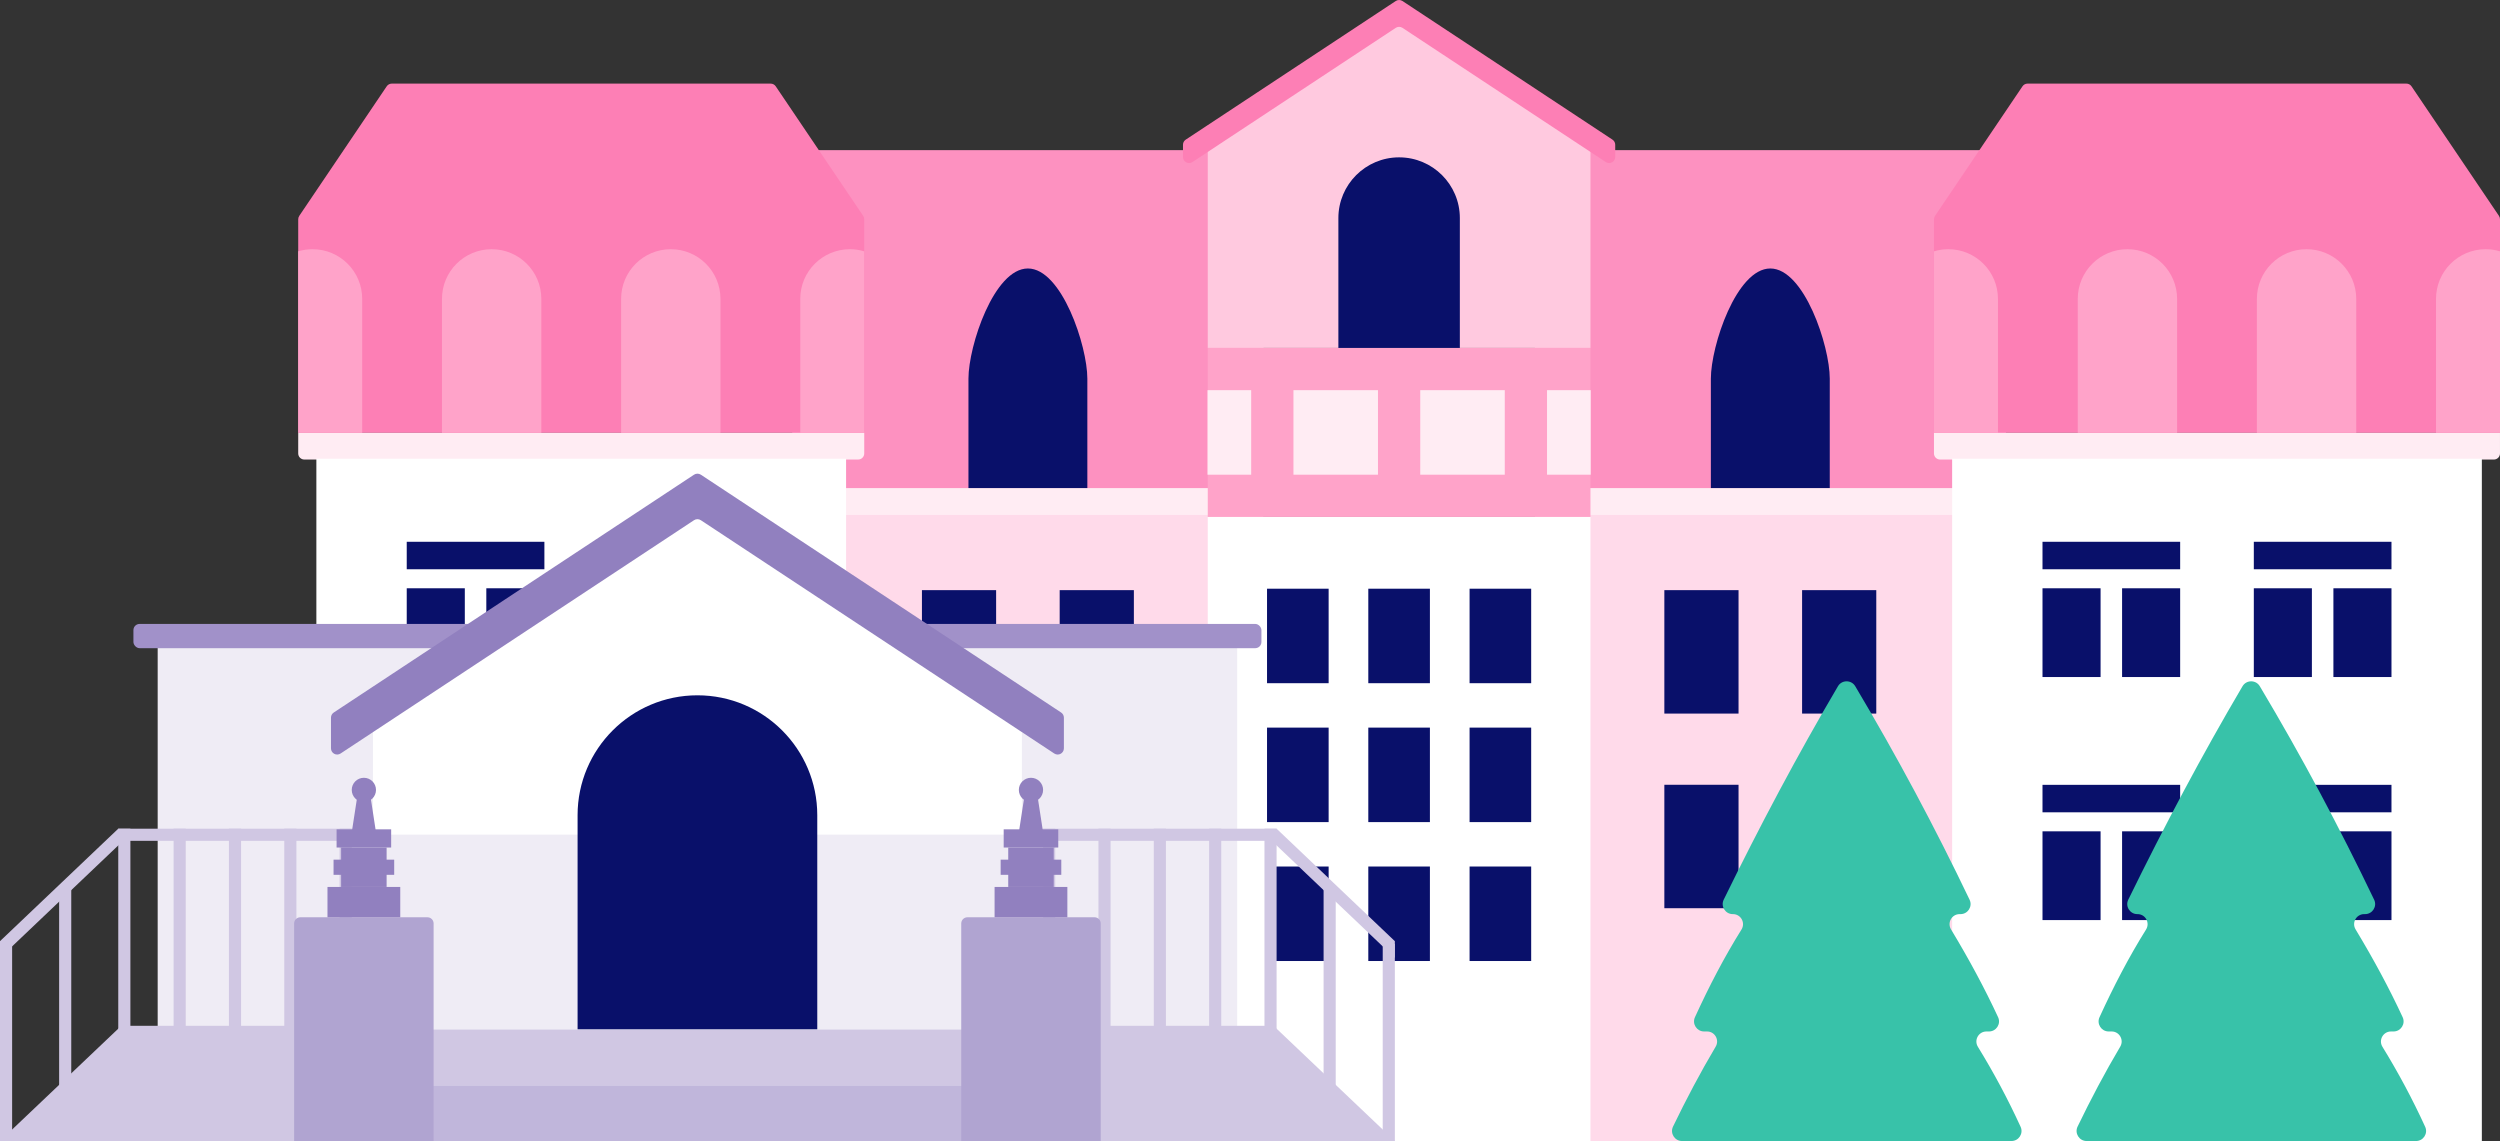 <?xml version="1.0" encoding="UTF-8"?>
<svg id="_レイヤー_2" data-name="レイヤー 2" xmlns="http://www.w3.org/2000/svg" width="723" height="329.985" viewBox="0 0 723 329.985">
  <rect x="0" y="0" width="723" height="329.985" fill="#333333" stroke="none"/>
  <defs>
    <style>
      .cls-1 {
        fill: #fff;
      }

      .cls-2 {
        fill: #ffdaea;
      }

      .cls-3 {
        fill: #ffecf3;
      }

      .cls-4 {
        fill: #ffc9df;
      }

      .cls-5 {
        fill: #fd91c0;
      }

      .cls-6 {
        fill: #ffa3c9;
      }

      .cls-7 {
        fill: #fd7fb5;
      }

      .cls-8 {
        fill: #efecf5;
      }

      .cls-9 {
        fill: #a191c9;
      }

      .cls-10 {
        fill: #9180bf;
      }

      .cls-11 {
        fill: #c0b6db;
      }

      .cls-12 {
        fill: #d0c7e3;
      }

      .cls-13 {
        fill: #b0a4d1;
      }

      .cls-14 {
        fill: #09106a;
      }

      .cls-15 {
        fill: #38c2a9;
      }
    </style>
  </defs>
  <g id="_02" data-name="02">
    <g>
      <rect class="cls-2" x="229.204" y="45.457" width="136.129" height="284.528"/>
      <rect class="cls-5" x="229.204" y="43.421" width="136.129" height="97.781"/>
      <path class="cls-14" d="m297.268,77.644c-9.778,0-17.192,22.364-17.192,31.859v31.699h34.384v-31.699c0-9.495-7.414-31.859-17.192-31.859Z"/>
      <g>
        <rect class="cls-14" x="306.459" y="170.67" width="21.455" height="35.698" transform="translate(634.373 377.038) rotate(-180)"/>
        <rect class="cls-14" x="266.622" y="170.67" width="21.455" height="35.698" transform="translate(554.7 377.038) rotate(-180)"/>
        <rect class="cls-14" x="306.459" y="226.957" width="21.455" height="35.698" transform="translate(634.373 489.612) rotate(-180)"/>
        <rect class="cls-14" x="266.622" y="226.957" width="21.455" height="35.698" transform="translate(554.7 489.612) rotate(-180)"/>
      </g>
      <rect class="cls-3" x="229.204" y="141.202" width="136.305" height="7.716"/>
      <path class="cls-7" d="m249.937,125.183H86.244v-61.767c0-.351.105-.695.302-.986l25.296-37.473c.328-.485.875-.776,1.46-.776h109.578c.585,0,1.133.291,1.46.776l25.296,37.473c.197.291.302.634.302.986v61.767Z"/>
      <path class="cls-3" d="m86.244,125.183h163.693v5.954c0,.972-.789,1.762-1.762,1.762H88.006c-.972,0-1.762-.789-1.762-1.762v-5.954h0Z"/>
      <rect class="cls-1" x="91.495" y="132.666" width="153.191" height="197.32"/>
      <g>
        <path class="cls-6" d="m90.38,72.07h0c-1.439,0-2.825.217-4.136.611v52.502h18.503v-38.747c0-7.935-6.432-14.367-14.367-14.367Z"/>
        <path class="cls-6" d="m142.187,72.07h0c-7.934,0-14.367,6.432-14.367,14.367v38.747h28.733v-38.747c0-7.935-6.432-14.367-14.367-14.367Z"/>
        <path class="cls-6" d="m193.994,72.07h0c-7.934,0-14.367,6.432-14.367,14.367v38.747h28.733v-38.747c0-7.935-6.432-14.367-14.367-14.367Z"/>
        <path class="cls-6" d="m245.801,72.07h0c-7.934,0-14.367,6.432-14.367,14.367v38.747h18.503v-52.502c-1.31-.393-2.697-.611-4.136-.611Z"/>
      </g>
      <g>
        <rect class="cls-14" x="117.628" y="156.684" width="39.811" height="7.945"/>
        <rect class="cls-14" x="117.628" y="170.129" width="16.795" height="25.668"/>
        <rect class="cls-14" x="140.644" y="170.129" width="16.795" height="25.668"/>
      </g>
      <g>
        <rect class="cls-14" x="178.742" y="156.684" width="39.811" height="7.945"/>
        <rect class="cls-14" x="178.742" y="170.129" width="16.795" height="25.668"/>
        <rect class="cls-14" x="201.758" y="170.129" width="16.795" height="25.668"/>
      </g>
      <g>
        <rect class="cls-14" x="117.628" y="226.976" width="39.811" height="7.945"/>
        <rect class="cls-14" x="117.628" y="240.421" width="16.795" height="25.668"/>
        <rect class="cls-14" x="140.644" y="240.421" width="16.795" height="25.668"/>
      </g>
      <g>
        <rect class="cls-14" x="178.742" y="226.976" width="39.811" height="7.945"/>
        <rect class="cls-14" x="178.742" y="240.421" width="16.795" height="25.668"/>
        <rect class="cls-14" x="201.758" y="240.421" width="16.795" height="25.668"/>
      </g>
      <rect class="cls-2" x="443.911" y="45.457" width="136.129" height="284.528" transform="translate(1023.951 375.443) rotate(-180)"/>
      <rect class="cls-5" x="443.911" y="43.421" width="136.129" height="97.781" transform="translate(1023.951 184.623) rotate(-180)"/>
      <path class="cls-14" d="m511.976,77.644c9.778,0,17.192,22.364,17.192,31.859v31.699h-34.384v-31.699c0-9.495,7.414-31.859,17.192-31.859Z"/>
      <g>
        <rect class="cls-14" x="521.167" y="170.67" width="21.455" height="35.698" transform="translate(1063.788 377.038) rotate(-180)"/>
        <rect class="cls-14" x="481.33" y="170.67" width="21.455" height="35.698" transform="translate(984.115 377.038) rotate(-180)"/>
        <rect class="cls-14" x="521.167" y="226.957" width="21.455" height="35.698" transform="translate(1063.788 489.612) rotate(-180)"/>
        <rect class="cls-14" x="481.33" y="226.957" width="21.455" height="35.698" transform="translate(984.115 489.612) rotate(-180)"/>
      </g>
      <rect class="cls-3" x="443.735" y="141.202" width="136.305" height="7.716" transform="translate(1023.775 290.12) rotate(-180)"/>
      <path class="cls-7" d="m559.307,125.183h163.693s0-61.767,0-61.767c0-.351-.105-.695-.302-.986l-25.296-37.473c-.328-.485-.875-.776-1.46-.776h-109.578c-.585,0-1.133.291-1.46.776l-25.296,37.473c-.197.291-.302.634-.302.986v61.767Z"/>
      <path class="cls-3" d="m561.069,125.183h160.17c.972,0,1.762.789,1.762,1.762v5.954h-163.693v-5.954c0-.972.789-1.762,1.762-1.762Z" transform="translate(1282.307 258.083) rotate(-180)"/>
      <rect class="cls-1" x="564.558" y="132.666" width="153.191" height="197.32" transform="translate(1282.307 462.651) rotate(-180)"/>
      <g>
        <path class="cls-6" d="m718.864,72.07h0c1.439,0,2.825.217,4.136.611v52.502h-18.503v-38.747c0-7.935,6.432-14.367,14.367-14.367Z"/>
        <path class="cls-6" d="m667.057,72.07h0c7.934,0,14.367,6.432,14.367,14.367v38.747h-28.733v-38.747c0-7.935,6.432-14.367,14.367-14.367Z"/>
        <path class="cls-6" d="m615.25,72.07h0c7.934,0,14.367,6.432,14.367,14.367v38.747h-28.733v-38.747c0-7.935,6.432-14.367,14.367-14.367Z"/>
        <path class="cls-6" d="m563.443,72.07h0c7.934,0,14.367,6.432,14.367,14.367v38.747h-18.503v-52.502c1.31-.393,2.697-.611,4.136-.611Z"/>
      </g>
      <g>
        <rect class="cls-14" x="651.805" y="156.684" width="39.811" height="7.945" transform="translate(1343.42 321.313) rotate(-180)"/>
        <rect class="cls-14" x="674.82" y="170.129" width="16.795" height="25.668" transform="translate(1366.436 365.926) rotate(-180)"/>
        <rect class="cls-14" x="651.805" y="170.129" width="16.795" height="25.668" transform="translate(1320.404 365.926) rotate(-180)"/>
      </g>
      <g>
        <rect class="cls-14" x="590.691" y="156.684" width="39.811" height="7.945" transform="translate(1221.193 321.313) rotate(-180)"/>
        <rect class="cls-14" x="613.707" y="170.129" width="16.795" height="25.668" transform="translate(1244.209 365.926) rotate(-180)"/>
        <rect class="cls-14" x="590.691" y="170.129" width="16.795" height="25.668" transform="translate(1198.178 365.926) rotate(-180)"/>
      </g>
      <g>
        <rect class="cls-14" x="651.805" y="226.976" width="39.811" height="7.945" transform="translate(1343.42 461.896) rotate(-180)"/>
        <rect class="cls-14" x="674.82" y="240.421" width="16.795" height="25.668" transform="translate(1366.436 506.509) rotate(-180)"/>
        <rect class="cls-14" x="651.805" y="240.421" width="16.795" height="25.668" transform="translate(1320.404 506.509) rotate(-180)"/>
      </g>
      <g>
        <rect class="cls-14" x="590.691" y="226.976" width="39.811" height="7.945" transform="translate(1221.193 461.896) rotate(-180)"/>
        <rect class="cls-14" x="613.707" y="240.421" width="16.795" height="25.668" transform="translate(1244.209 506.509) rotate(-180)"/>
        <rect class="cls-14" x="590.691" y="240.421" width="16.795" height="25.668" transform="translate(1198.178 506.509) rotate(-180)"/>
      </g>
      <g>
        <polygon class="cls-4" points="459.961 100.614 349.283 100.614 349.283 42.011 404.83 3.222 459.961 42.011 459.961 100.614"/>
        <rect class="cls-6" x="349.283" y="100.614" width="110.679" height="48.891"/>
        <rect class="cls-1" x="349.283" y="149.505" width="110.679" height="180.48"/>
        <path class="cls-14" d="m404.622,45.505h0c9.694,0,17.565,7.871,17.565,17.565v37.544h-35.13v-37.544c0-9.694,7.871-17.565,17.565-17.565Z"/>
        <path class="cls-7" d="m403.651.291l-60.741,40.095c-.494.326-.791.878-.791,1.47v3.542c0,1.403,1.561,2.244,2.732,1.47l58.8-38.814c.589-.389,1.352-.389,1.941,0l58.8,38.814c1.171.773,2.732-.067,2.732-1.47v-3.542c0-.592-.297-1.144-.791-1.47L405.593.291c-.589-.389-1.352-.389-1.941,0Z"/>
        <g>
          <rect class="cls-3" x="349.213" y="112.837" width="12.63" height="24.445"/>
          <rect class="cls-3" x="374.065" y="112.837" width="24.445" height="24.445"/>
          <rect class="cls-3" x="410.733" y="112.837" width="24.445" height="24.445"/>
          <rect class="cls-3" x="447.401" y="112.837" width="12.63" height="24.445"/>
        </g>
        <g>
          <rect class="cls-14" x="366.426" y="170.253" width="17.815" height="27.328"/>
          <rect class="cls-14" x="395.714" y="170.253" width="17.815" height="27.328"/>
          <rect class="cls-14" x="425.002" y="170.253" width="17.815" height="27.328"/>
        </g>
        <g>
          <rect class="cls-14" x="366.426" y="210.425" width="17.815" height="27.328"/>
          <rect class="cls-14" x="395.714" y="210.425" width="17.815" height="27.328"/>
          <rect class="cls-14" x="425.002" y="210.425" width="17.815" height="27.328"/>
        </g>
        <g>
          <rect class="cls-14" x="366.426" y="250.598" width="17.815" height="27.328"/>
          <rect class="cls-14" x="395.714" y="250.598" width="17.815" height="27.328"/>
          <rect class="cls-14" x="425.002" y="250.598" width="17.815" height="27.328"/>
        </g>
      </g>
    </g>
    <g>
      <rect class="cls-8" x="45.601" y="186.601" width="312.189" height="143.385"/>
      <rect class="cls-9" x="38.585" y="180.438" width="326.22" height="7.015" rx="1.79" ry="1.79"/>
      <polygon class="cls-1" points="295.527 241.415 107.863 241.415 107.863 208.456 202.048 142.686 295.527 208.456 295.527 241.415"/>
      <rect class="cls-8" x="107.863" y="241.415" width="187.664" height="88.57"/>
      <rect class="cls-11" x="114.626" y="313.873" width="174.139" height="16.113"/>
      <rect class="cls-12" x="114.626" y="297.76" width="174.139" height="16.113"/>
      <g>
        <path class="cls-12" d="m403.39,329.985h-107.863v-33.324h72.071c.459,0,.9.176,1.233.492l34.559,32.831Z"/>
        <g>
          <rect class="cls-12" x="365.682" y="239.661" width="3.508" height="59.632"/>
          <rect class="cls-12" x="349.678" y="239.661" width="3.508" height="59.632"/>
          <rect class="cls-12" x="333.674" y="239.661" width="3.508" height="59.632"/>
          <rect class="cls-12" x="317.669" y="239.661" width="3.508" height="59.632"/>
          <rect class="cls-12" x="301.665" y="239.661" width="3.508" height="59.632"/>
          <rect class="cls-12" x="382.782" y="256.323" width="3.508" height="59.632"/>
          <rect class="cls-12" x="399.882" y="272.985" width="3.508" height="57.001"/>
          <rect class="cls-12" x="330.604" y="204.584" width="3.508" height="73.662" transform="translate(573.773 -90.943) rotate(90)"/>
          <polygon class="cls-12" points="369.194 239.661 366.776 242.203 403.39 277.026 403.39 272.185 369.194 239.661"/>
        </g>
      </g>
      <g>
        <path class="cls-12" d="m0,329.985h107.863s0-33.324,0-33.324H35.792c-.459,0-.9.176-1.233.492L0,329.985Z"/>
        <g>
          <rect class="cls-12" x="34.2" y="239.661" width="3.508" height="59.632" transform="translate(71.909 538.954) rotate(-180)"/>
          <rect class="cls-12" x="50.204" y="239.661" width="3.508" height="59.632" transform="translate(103.917 538.954) rotate(-180)"/>
          <rect class="cls-12" x="66.209" y="239.661" width="3.508" height="59.632" transform="translate(135.925 538.954) rotate(-180)"/>
          <rect class="cls-12" x="82.213" y="239.661" width="3.508" height="59.632" transform="translate(167.933 538.954) rotate(-180)"/>
          <rect class="cls-12" x="98.217" y="239.661" width="3.508" height="59.632" transform="translate(199.941 538.954) rotate(-180)"/>
          <rect class="cls-12" x="17.1" y="256.323" width="3.508" height="59.632" transform="translate(37.708 572.277) rotate(-180)"/>
          <rect class="cls-12" x="0" y="272.985" width="3.508" height="57.001" transform="translate(3.508 602.97) rotate(-180)"/>
          <rect class="cls-12" x="69.278" y="204.584" width="3.508" height="73.662" transform="translate(312.447 170.383) rotate(90)"/>
          <polygon class="cls-12" points="34.196 239.661 36.614 242.203 0 277.026 0 272.185 34.196 239.661"/>
        </g>
      </g>
      <path class="cls-14" d="m201.695,201.082h0c19.129,0,34.659,15.53,34.659,34.659v61.926h-69.317v-61.926c0-19.129,15.53-34.659,34.659-34.659Z"/>
      <g>
        <g>
          <path class="cls-13" d="m279.779,265.275h36.758c.988,0,1.79.802,1.79,1.79v62.921h-40.339v-62.921c0-.988.802-1.79,1.79-1.79Z"/>
          <g>
            <rect class="cls-10" x="287.634" y="256.505" width="21.046" height="8.769"/>
            <rect class="cls-10" x="289.388" y="248.613" width="17.539" height="4.385"/>
            <rect class="cls-10" x="291.581" y="245.105" width="13.154" height="11.4"/>
            <polygon class="cls-10" points="301.665 240.72 294.65 240.72 296.404 229.32 299.912 229.32 301.665 240.72"/>
            <rect class="cls-10" x="290.265" y="239.843" width="15.785" height="5.262"/>
            <circle class="cls-10" cx="298.158" cy="228.443" r="3.508"/>
          </g>
        </g>
        <g>
          <path class="cls-13" d="m86.853,265.275h36.758c.988,0,1.79.802,1.79,1.79v62.921h-40.339v-62.921c0-.988.802-1.79,1.79-1.79Z"/>
          <g>
            <rect class="cls-10" x="94.709" y="256.505" width="21.046" height="8.769"/>
            <rect class="cls-10" x="96.463" y="248.613" width="17.539" height="4.385"/>
            <rect class="cls-10" x="98.655" y="245.105" width="13.154" height="11.4"/>
            <polygon class="cls-10" points="108.74 240.72 101.724 240.72 103.478 229.32 106.986 229.32 108.74 240.72"/>
            <rect class="cls-10" x="97.34" y="239.843" width="15.785" height="5.262"/>
            <circle class="cls-10" cx="105.232" cy="228.443" r="3.508"/>
          </g>
        </g>
      </g>
      <path class="cls-10" d="m200.709,137.282l-104.188,68.774c-.502.331-.804.893-.804,1.494v8.873c0,1.426,1.586,2.28,2.777,1.494l102.216-67.472c.598-.395,1.374-.395,1.973,0l102.216,67.472c1.19.786,2.777-.068,2.777-1.494v-8.873c0-.601-.302-1.163-.804-1.494l-104.188-68.774c-.598-.395-1.374-.395-1.973,0Z"/>
    </g>
    <path class="cls-15" d="m584.359,325.868c-3.631-7.934-7.752-15.644-12.353-23.133-1.192-1.94.191-4.434,2.468-4.434h.731c2.123,0,3.536-2.201,2.643-4.128-3.845-8.291-8.401-16.762-13.615-25.399-1.17-1.937.219-4.411,2.482-4.411h.263c2.136,0,3.552-2.231,2.629-4.158-9.989-20.873-20.973-41.469-33.076-61.754-1.127-1.889-3.879-1.883-4.996.012-11.674,19.806-22.629,40.444-33.038,61.716-.944,1.93.467,4.184,2.615,4.184h.067c2.293,0,3.668,2.521,2.453,4.465-4.92,7.875-9.359,16.385-13.454,25.35-.88,1.927.527,4.122,2.645,4.122h.857c2.251,0,3.644,2.447,2.496,4.383-4.449,7.503-8.53,15.231-12.339,23.125-.932,1.932.472,4.177,2.618,4.177h95.256c2.117,0,3.529-2.193,2.648-4.118Z"/>
    <path class="cls-15" d="m701.359,325.868c-3.631-7.934-7.752-15.644-12.353-23.133-1.192-1.94.191-4.434,2.468-4.434h.731c2.123,0,3.536-2.201,2.643-4.128-3.845-8.291-8.401-16.762-13.615-25.399-1.17-1.937.219-4.411,2.482-4.411h.263c2.136,0,3.552-2.231,2.629-4.158-9.989-20.873-20.973-41.469-33.076-61.754-1.127-1.889-3.879-1.883-4.996.012-11.674,19.806-22.629,40.444-33.038,61.716-.944,1.93.467,4.184,2.615,4.184h.067c2.293,0,3.668,2.521,2.453,4.465-4.92,7.875-9.359,16.385-13.454,25.35-.88,1.927.527,4.122,2.645,4.122h.857c2.251,0,3.644,2.447,2.496,4.383-4.449,7.503-8.53,15.231-12.339,23.125-.932,1.932.472,4.177,2.618,4.177h95.256c2.117,0,3.529-2.193,2.648-4.118Z"/>
  </g>
</svg>